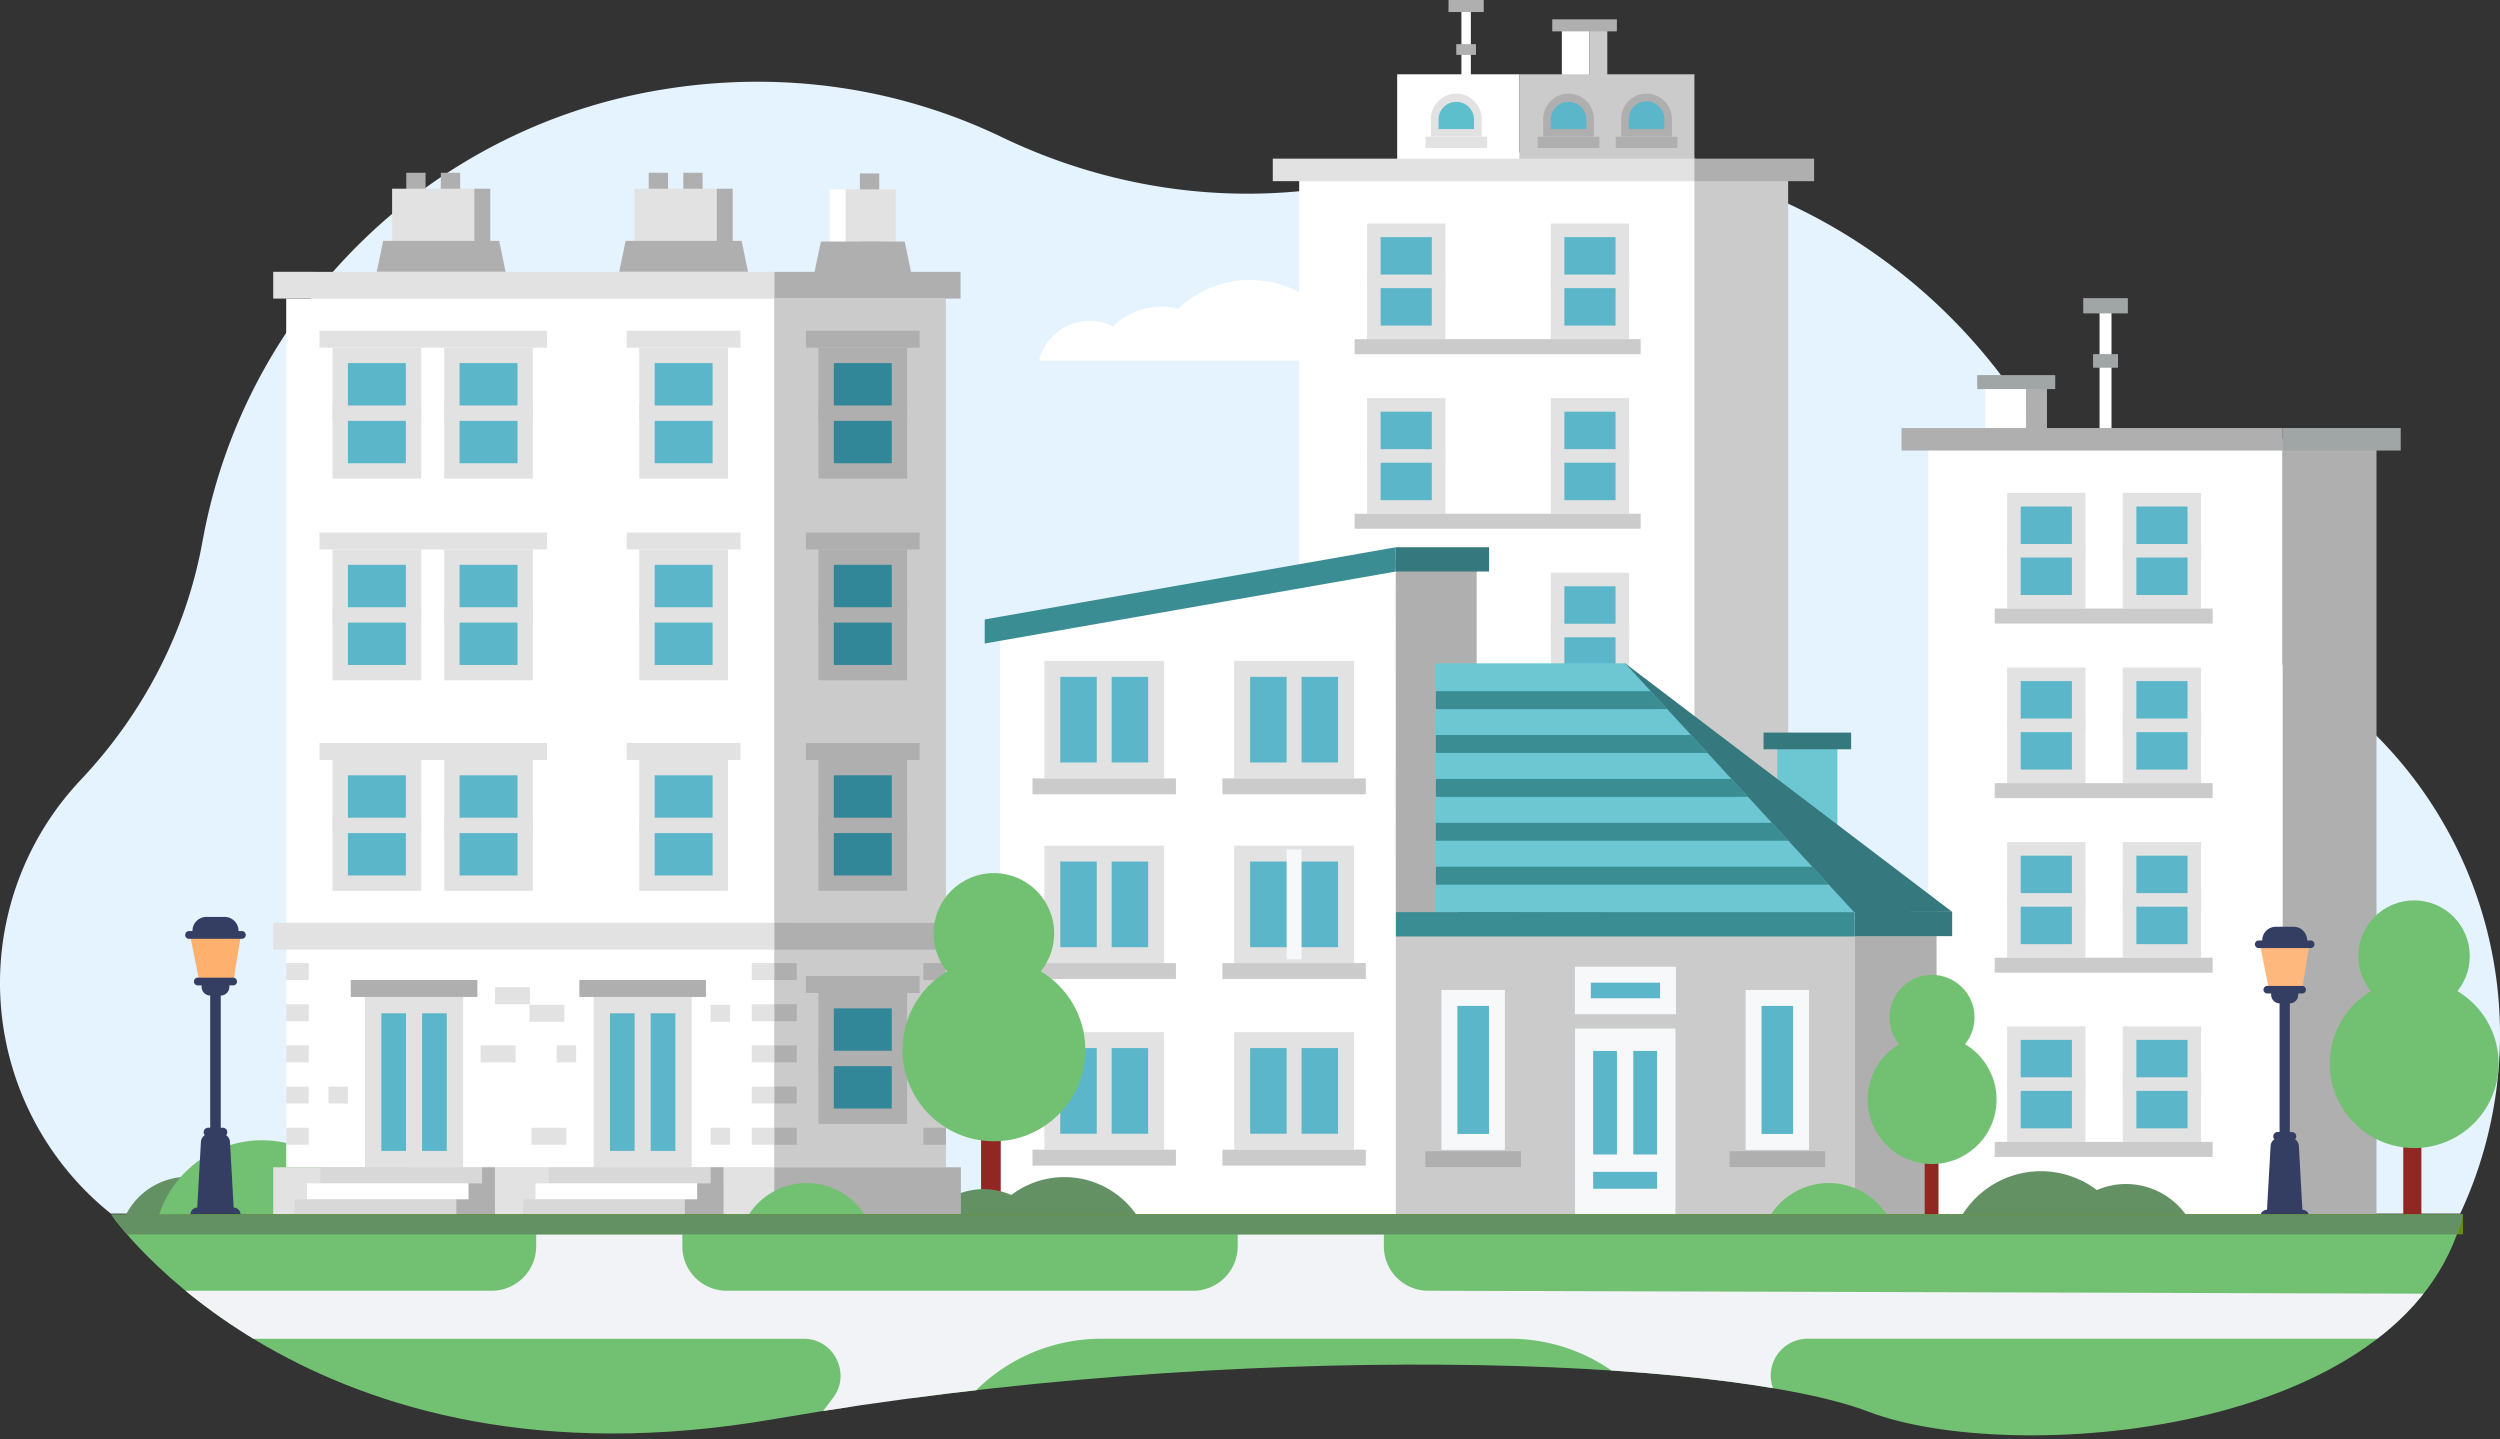 <?xml version="1.0" encoding="UTF-8"?> <svg xmlns="http://www.w3.org/2000/svg" xmlns:xlink="http://www.w3.org/1999/xlink" viewBox="0 0 1574.69 906.38"><rect x="0" y="0" width="1574.69" height="906.38" fill="#333333" stroke="none"/> <defs> <style>.cls-1{fill:none;}.cls-2{fill:#e4f3fe;}.cls-3{fill:#fff;}.cls-4{fill:#a0a5a5;}.cls-5{fill:#afafaf;}.cls-6{fill:#e2e2e2;}.cls-7{fill:#5ab6c8;}.cls-8{fill:#cbcbcb;}.cls-9{fill:#343d62;}.cls-10{fill:#feb77c;}.cls-11{fill:#5ebfcc;}.cls-12{fill:#ffe7b8;}.cls-13{fill:#f17747;}.cls-14{fill:#6cc7d3;}.cls-15{fill:#35797e;}.cls-16{fill:#f6f8f9;}.cls-17{fill:#3a8d93;}.cls-18{fill:#912722;}.cls-19{fill:#649164;}.cls-20{fill:#72c172;}.cls-21{fill:#feb06f;}.cls-22{fill:#318798;}.cls-23{fill:#b73d2c;}.cls-24{fill:#d8d8d8;}.cls-25{fill:#bcdb3a;}.cls-26{fill:#7da012;}.cls-27{fill:#698e0e;}.cls-28{clip-path:url(#clip-path);}.cls-29{fill:#f1f3f6;}</style> <clipPath id="clip-path"> <path class="cls-1" d="M69.9,764.88s123.52,179.81,417.47,129,599.64-39.09,689.54-4.69,339.3,15.64,374.48-124.3"></path> </clipPath> </defs> <title>Ресурс 4</title> <g id="Слой_2" data-name="Слой 2"> <g id="Слой_10" data-name="Слой 10"> <path class="cls-2" d="M1442.1,421.2c-66.07-38.42-122.31-91.92-162.52-156.93C1216.9,163,1104.78,95.46,976.89,95.46A355.87,355.87,0,0,0,879.3,109c-82.57,23.51-170.79,14.63-248.16-22.57-63.85-30.7-138.29-42.9-216.35-29.63C269.86,81.45,155.12,194.07,128,338.56c-.17.86-.33,1.73-.48,2.59C117.3,397.65,90.22,449.54,50.8,491.28a186.18,186.18,0,0,0,19,273.13H1549.63A266.47,266.47,0,0,0,1442.1,421.2Z"></path> <path class="cls-3" d="M686.3,202.06a32.5,32.5,0,0,1,14.66,3.5,44,44,0,0,1,41.18-11.09,65.86,65.86,0,0,1,96,5.7,44.17,44.17,0,0,1,66.83,27H654.51A32.7,32.7,0,0,1,686.3,202.06Z"></path> <rect class="cls-3" x="1322.46" y="192.6" width="7.53" height="90.07"></rect> <rect class="cls-4" x="1321.94" y="219.48" width="8.57" height="15.71" transform="translate(1098.89 1553.56) rotate(-90)"></rect> <rect class="cls-4" x="1321.42" y="178.54" width="9.61" height="28.11" transform="translate(1133.63 1518.82) rotate(-90)"></rect> <rect class="cls-5" x="1276.14" y="240.75" width="13.2" height="32.55"></rect> <rect class="cls-3" x="1250.48" y="240.75" width="25.66" height="32.55"></rect> <rect class="cls-4" x="1245.41" y="236.27" width="49.13" height="8.8"></rect> <rect class="cls-3" x="1214.61" y="276.59" width="223.22" height="490.96"></rect> <rect class="cls-5" x="1437.84" y="276.59" width="59.05" height="490.96"></rect> <rect class="cls-5" x="1197.71" y="269.61" width="240.12" height="14.18"></rect> <rect class="cls-4" x="1437.84" y="269.61" width="74.31" height="14.18"></rect> <rect class="cls-6" x="1337.1" y="310.49" width="49.32" height="72.82"></rect> <rect class="cls-7" x="1345.65" y="319.04" width="32.22" height="55.73"></rect> <rect class="cls-6" x="1337.1" y="342.63" width="49.32" height="8.55"></rect> <rect class="cls-6" x="1264.25" y="310.49" width="49.32" height="72.82"></rect> <rect class="cls-7" x="1272.8" y="319.04" width="32.22" height="55.73"></rect> <rect class="cls-6" x="1264.25" y="342.63" width="49.32" height="8.55"></rect> <rect class="cls-8" x="1256.42" y="383.31" width="137.27" height="9.45"></rect> <rect class="cls-6" x="1337.1" y="420.45" width="49.32" height="72.82"></rect> <rect class="cls-7" x="1345.65" y="429" width="32.22" height="55.73"></rect> <rect class="cls-6" x="1337.1" y="452.59" width="49.32" height="8.55"></rect> <rect class="cls-6" x="1264.25" y="420.45" width="49.32" height="72.82"></rect> <rect class="cls-7" x="1272.8" y="429" width="32.22" height="55.73"></rect> <rect class="cls-6" x="1264.25" y="452.59" width="49.32" height="8.55"></rect> <rect class="cls-8" x="1256.42" y="493.28" width="137.27" height="9.45"></rect> <rect class="cls-6" x="1337.1" y="530.42" width="49.32" height="72.82"></rect> <rect class="cls-7" x="1345.65" y="538.97" width="32.22" height="55.73"></rect> <rect class="cls-6" x="1337.1" y="562.55" width="49.32" height="8.55"></rect> <rect class="cls-6" x="1264.25" y="530.42" width="49.32" height="72.82"></rect> <rect class="cls-7" x="1272.8" y="538.97" width="32.22" height="55.73"></rect> <rect class="cls-6" x="1264.25" y="562.55" width="49.32" height="8.55"></rect> <rect class="cls-8" x="1256.42" y="603.24" width="137.27" height="9.45"></rect> <rect class="cls-6" x="1337.1" y="646.44" width="49.32" height="72.82"></rect> <rect class="cls-7" x="1345.65" y="654.99" width="32.22" height="55.73"></rect> <rect class="cls-6" x="1337.1" y="678.57" width="49.32" height="8.55"></rect> <rect class="cls-6" x="1264.25" y="646.44" width="49.32" height="72.82"></rect> <rect class="cls-7" x="1272.8" y="654.99" width="32.22" height="55.73"></rect> <rect class="cls-6" x="1264.25" y="678.57" width="49.32" height="8.55"></rect> <rect class="cls-8" x="1256.42" y="719.26" width="137.27" height="9.45"></rect> <path class="cls-9" d="M1435.84,762.82V589.3a3.24,3.24,0,1,1,6.47,0V762.82a3.24,3.24,0,1,1-6.47,0Z"></path> <polygon class="cls-10" points="1423.56 595.4 1454.59 595.4 1450 623.36 1429.17 623.36 1423.56 595.4"></polygon> <path class="cls-9" d="M1449.9,621h-21.65a2.39,2.39,0,1,0,0,4.77h2.31v.89a5.32,5.32,0,0,0,5.32,5.32h6.39a5.32,5.32,0,0,0,5.32-5.32v-.89h2.31a2.39,2.39,0,1,0,0-4.77Z"></path> <path class="cls-9" d="M1455.28,592.39h-2.07v-.11a8.54,8.54,0,0,0-8.54-8.54h-11.19a8.54,8.54,0,0,0-8.54,8.54v.11h-2.07a2.39,2.39,0,1,0,0,4.77h2.07l28.27,0,2.07,0a2.39,2.39,0,1,0,0-4.77Z"></path> <path class="cls-9" d="M1450.23,762,1448,721.77a5.46,5.46,0,0,0-2.38-4.18,2.73,2.73,0,0,0,.73-1.82,2.75,2.75,0,0,0-2.75-2.75h-9a2.75,2.75,0,0,0-2.75,2.75,2.73,2.73,0,0,0,.73,1.82,5.49,5.49,0,0,0-2.38,4.18L1427.93,762a4.2,4.2,0,0,0-4.2,4.19v.61h30.69v-.61A4.2,4.2,0,0,0,1450.23,762Z"></path> <rect class="cls-3" x="983.77" y="18.92" width="17.23" height="39.87"></rect> <rect class="cls-8" x="1001.01" y="18.92" width="11.39" height="39.87"></rect> <rect class="cls-3" x="920.51" y="3.79" width="5.94" height="71.04"></rect> <rect class="cls-5" x="920.1" y="24.99" width="6.76" height="12.39" transform="translate(892.29 954.67) rotate(-90)"></rect> <rect class="cls-5" x="919.69" y="-7.3" width="7.58" height="22.17" transform="translate(919.69 927.27) rotate(-90)"></rect> <rect class="cls-5" x="994.3" y="-4.36" width="7.58" height="40.69" transform="translate(982.1 1014.07) rotate(-90)"></rect> <rect class="cls-3" x="880.05" y="46.8" width="77.01" height="60.73"></rect> <rect class="cls-8" x="957.06" y="46.8" width="110.2" height="60.73"></rect> <path class="cls-6" d="M917.29,59a16,16,0,0,0-16,16V86.1h32V75A16,16,0,0,0,917.29,59Z"></path> <path class="cls-11" d="M906.1,81.3V75a11.19,11.19,0,0,1,22.37,0V81.3Z"></path> <rect class="cls-6" x="897.86" y="86.1" width="38.85" height="7.08"></rect> <path class="cls-5" d="M988,59a16,16,0,0,0-16,16V86.1h32V75A16,16,0,0,0,988,59Z"></path> <path class="cls-7" d="M976.81,81.3V75a11.19,11.19,0,0,1,22.37,0V81.3Z"></path> <rect class="cls-5" x="968.57" y="86.1" width="38.85" height="7.08"></rect> <path class="cls-5" d="M1037.13,59a16,16,0,0,0-16,16V86.1h32V75A16,16,0,0,0,1037.13,59Z"></path> <path class="cls-7" d="M1025.94,81.3V75a11.19,11.19,0,0,1,22.38,0V81.3Z"></path> <rect class="cls-5" x="1017.7" y="86.1" width="38.85" height="7.08"></rect> <rect class="cls-3" x="818.31" y="106.91" width="250.03" height="665.18"></rect> <rect class="cls-8" x="1067.26" y="106.91" width="59.05" height="665.18"></rect> <rect class="cls-6" x="801.69" y="99.93" width="266.65" height="14.18"></rect> <rect class="cls-5" x="1067.26" y="99.93" width="75.39" height="14.18"></rect> <rect class="cls-6" x="976.82" y="140.81" width="49.32" height="72.82"></rect> <rect class="cls-7" x="985.37" y="149.36" width="32.22" height="55.73"></rect> <rect class="cls-6" x="976.82" y="172.94" width="49.32" height="8.55"></rect> <rect class="cls-6" x="861.08" y="140.81" width="49.32" height="72.82"></rect> <rect class="cls-7" x="869.63" y="149.36" width="32.22" height="55.73"></rect> <rect class="cls-6" x="861.08" y="172.94" width="49.32" height="8.55"></rect> <rect class="cls-8" x="853.25" y="213.63" width="180.15" height="9.45"></rect> <rect class="cls-6" x="976.82" y="250.77" width="49.32" height="72.82"></rect> <rect class="cls-7" x="985.37" y="259.32" width="32.22" height="55.73"></rect> <rect class="cls-6" x="976.82" y="282.91" width="49.32" height="8.55"></rect> <rect class="cls-6" x="861.08" y="250.77" width="49.32" height="72.82"></rect> <rect class="cls-7" x="869.63" y="259.32" width="32.22" height="55.73"></rect> <rect class="cls-6" x="861.08" y="282.91" width="49.32" height="8.55"></rect> <rect class="cls-8" x="853.25" y="323.6" width="180.15" height="9.45"></rect> <rect class="cls-6" x="976.82" y="360.74" width="49.32" height="72.82"></rect> <rect class="cls-7" x="985.37" y="369.29" width="32.22" height="55.73"></rect> <rect class="cls-6" x="976.82" y="392.87" width="49.32" height="8.55"></rect> <rect class="cls-12" x="861.08" y="360.74" width="49.32" height="72.82"></rect> <rect class="cls-9" x="869.63" y="369.29" width="32.22" height="55.73"></rect> <rect class="cls-12" x="861.08" y="392.87" width="49.32" height="8.55"></rect> <rect class="cls-13" x="853.25" y="433.56" width="180.15" height="9.45"></rect> <rect class="cls-12" x="976.82" y="476.76" width="49.32" height="72.82"></rect> <rect class="cls-9" x="985.37" y="485.31" width="32.22" height="55.73"></rect> <rect class="cls-12" x="976.82" y="508.89" width="49.32" height="8.55"></rect> <rect class="cls-12" x="861.08" y="476.76" width="49.32" height="72.82"></rect> <rect class="cls-9" x="869.63" y="485.31" width="32.22" height="55.73"></rect> <rect class="cls-12" x="861.08" y="508.89" width="49.32" height="8.55"></rect> <rect class="cls-13" x="853.25" y="549.58" width="180.15" height="9.45"></rect> <rect class="cls-12" x="976.82" y="593.42" width="49.32" height="72.82"></rect> <rect class="cls-9" x="985.37" y="601.97" width="32.22" height="55.73"></rect> <rect class="cls-12" x="976.82" y="625.55" width="49.32" height="8.55"></rect> <rect class="cls-12" x="861.08" y="593.42" width="49.32" height="72.82"></rect> <rect class="cls-9" x="869.63" y="601.97" width="32.22" height="55.73"></rect> <rect class="cls-12" x="861.08" y="625.55" width="49.32" height="8.55"></rect> <rect class="cls-13" x="853.25" y="666.24" width="180.15" height="9.45"></rect> <rect class="cls-5" x="878.73" y="353.22" width="51.38" height="228.98"></rect> <polygon class="cls-14" points="1119.47 510.83 1157.32 539.56 1157.32 468.77 1119.47 468.77 1119.47 510.83"></polygon> <rect class="cls-15" x="1110.81" y="461.44" width="55.17" height="10.51"></rect> <polygon class="cls-15" points="1229.62 574.36 918.13 575.13 1023.62 417.81 1229.62 574.36"></polygon> <polygon class="cls-14" points="1168.4 575.13 904.43 574.58 904.43 417.8 1023.62 417.81 1039.78 435.37 1050.17 446.66 1065.17 462.97 1075.56 474.26 1090.62 490.62 1101.01 501.91 1116.06 518.27 1126.45 529.56 1141.51 545.92 1151.89 557.22 1168.4 575.13"></polygon> <rect class="cls-8" x="855.68" y="579.5" width="312.73" height="186.33"></rect> <rect class="cls-5" x="1168.41" y="579.5" width="51.38" height="186.33"></rect> <rect class="cls-16" x="877.57" y="653.95" width="100.72" height="39.94" transform="translate(254 1601.85) rotate(-90)"></rect> <rect class="cls-7" x="887.6" y="663.99" width="80.65" height="19.87" transform="translate(1601.85 -254) rotate(90)"></rect> <rect class="cls-5" x="897.82" y="725.09" width="60.22" height="10.04"></rect> <rect class="cls-16" x="992.07" y="647.86" width="63.29" height="117.96" transform="translate(2047.43 1413.69) rotate(180)"></rect> <rect class="cls-7" x="1003.49" y="661.97" width="14.98" height="65.22"></rect> <rect class="cls-7" x="1028.77" y="661.97" width="14.98" height="65.22"></rect> <rect class="cls-7" x="1003.49" y="738.11" width="40.26" height="10.66"></rect> <rect class="cls-16" x="1069.14" y="653.95" width="100.72" height="39.94" transform="translate(445.58 1793.43) rotate(-90)"></rect> <rect class="cls-7" x="1079.18" y="663.99" width="80.65" height="19.87" transform="translate(1793.42 -445.57) rotate(90)"></rect> <rect class="cls-16" x="991.98" y="608.92" width="63.68" height="29.91" transform="translate(2047.64 1247.75) rotate(180)"></rect> <rect class="cls-7" x="1018.91" y="602.07" width="9.83" height="43.6" transform="translate(1647.7 -399.95) rotate(90)"></rect> <rect class="cls-5" x="1089.39" y="725.09" width="60.22" height="10.04"></rect> <rect class="cls-17" x="879" y="574.56" width="289.25" height="15.29"></rect> <rect class="cls-15" x="1168.41" y="574.36" width="61.2" height="15.29"></rect> <rect class="cls-15" x="879.16" y="344.7" width="58.76" height="15.29"></rect> <polygon class="cls-3" points="629.9 400.94 879.16 358.07 879.16 765.83 629.9 765.83 629.9 400.94"></polygon> <rect class="cls-6" x="777.41" y="416.29" width="75.42" height="74.01"></rect> <rect class="cls-7" x="788.15" y="425.62" width="53.94" height="55.35" transform="translate(1268.42 -361.82) rotate(90)"></rect> <rect class="cls-8" x="769.96" y="490.3" width="90.33" height="10.04"></rect> <rect class="cls-6" x="777.41" y="532.64" width="75.42" height="74.01"></rect> <rect class="cls-7" x="788.15" y="541.97" width="53.94" height="55.35" transform="translate(1384.77 -245.48) rotate(90)"></rect> <rect class="cls-8" x="769.96" y="606.62" width="90.33" height="10.04"></rect> <rect class="cls-6" x="777.41" y="650.13" width="75.42" height="74.01"></rect> <rect class="cls-7" x="788.15" y="659.47" width="53.94" height="55.35" transform="translate(1502.26 -127.98) rotate(90)"></rect> <rect class="cls-8" x="769.96" y="724.15" width="90.33" height="10.04"></rect> <rect class="cls-6" x="657.8" y="416.29" width="75.42" height="74.01"></rect> <rect class="cls-7" x="668.54" y="425.62" width="53.94" height="55.35" transform="translate(1148.81 -242.22) rotate(90)"></rect> <rect class="cls-8" x="650.35" y="490.3" width="90.33" height="10.04"></rect> <rect class="cls-6" x="657.8" y="532.64" width="75.42" height="74.01"></rect> <rect class="cls-7" x="668.54" y="541.97" width="53.94" height="55.35" transform="translate(1265.16 -125.87) rotate(90)"></rect> <rect class="cls-8" x="650.35" y="606.62" width="90.33" height="10.04"></rect> <rect class="cls-6" x="657.8" y="650.13" width="75.42" height="74.01"></rect> <rect class="cls-7" x="668.54" y="659.47" width="53.94" height="55.35" transform="translate(1382.65 -8.37) rotate(90)"></rect> <rect class="cls-8" x="650.35" y="724.15" width="90.33" height="10.04"></rect> <polygon class="cls-17" points="620.25 405.32 620.25 390.17 879.16 344.7 879.16 359.99 620.25 405.32"></polygon> <rect class="cls-6" x="810.42" y="418.65" width="9.4" height="69.29"></rect> <rect class="cls-16" x="810.42" y="535" width="9.4" height="69.29"></rect> <rect class="cls-6" x="810.42" y="651.35" width="9.4" height="69.29"></rect> <rect class="cls-6" x="690.81" y="652.5" width="9.4" height="69.29"></rect> <rect class="cls-6" x="690.81" y="535" width="9.4" height="69.29"></rect> <rect class="cls-6" x="690.81" y="417.51" width="9.4" height="69.29"></rect> <polygon class="cls-17" points="1050.17 446.66 904.43 446.66 904.43 435.37 1039.78 435.37 1050.17 446.66"></polygon> <polygon class="cls-17" points="1075.56 474.26 904.43 474.26 904.43 462.97 1065.17 462.97 1075.56 474.26"></polygon> <polygon class="cls-17" points="1101.01 501.91 904.43 501.91 904.43 490.62 1090.62 490.62 1101.01 501.91"></polygon> <polygon class="cls-17" points="1126.45 529.56 904.43 529.56 904.43 518.27 1116.06 518.27 1126.45 529.56"></polygon> <polygon class="cls-17" points="1151.89 557.22 904.43 557.22 904.43 545.92 1141.51 545.92 1151.89 557.22"></polygon> <polygon class="cls-18" points="1519.47 692.85 1513.76 692.85 1513.76 739.95 1513.76 749.17 1513.76 768.47 1519.47 768.47 1525.17 768.47 1525.17 749.19 1525.17 735.69 1525.17 692.85 1519.47 692.85"></polygon> <polygon class="cls-18" points="624.15 686.38 617.95 686.38 617.95 737.51 617.95 747.52 617.95 768.47 624.15 768.47 630.34 768.47 630.34 747.54 630.34 732.89 630.34 686.38 624.15 686.38"></polygon> <polygon class="cls-18" points="1216.66 710.67 1212.3 710.67 1212.3 746.67 1212.3 753.72 1212.3 768.47 1216.66 768.47 1221.02 768.47 1221.02 753.73 1221.02 743.42 1221.02 710.67 1216.66 710.67"></polygon> <path class="cls-19" d="M222,771.87a55.24,55.24,0,0,0-86-27A43.94,43.94,0,0,0,76.62,771.7l84.23.17,0-.12Z"></path> <path class="cls-20" d="M100.06,765.6a68.31,68.31,0,0,1,106.35-33.44,54.34,54.34,0,0,1,73.39,33.22l-104.16.22.06-.16Z"></path> <path class="cls-19" d="M723,779.69a55.25,55.25,0,0,0-86-27A43.74,43.74,0,0,0,619.85,749a44.3,44.3,0,0,0-42.18,30.5l84.24.18-.06-.13Z"></path> <path class="cls-19" d="M1230,778.16a58.32,58.32,0,0,1,90.8-28.55,46.27,46.27,0,0,1,18.13-3.84A46.79,46.79,0,0,1,1383.44,778l-88.93.18,0-.13Z"></path> <path class="cls-9" d="M132.4,761.47V583.26a3.33,3.33,0,0,1,6.65,0V761.47a3.33,3.33,0,0,1-6.65,0Z"></path> <polygon class="cls-21" points="119.8 589.53 151.66 589.53 146.95 618.24 125.56 618.24 119.8 589.53"></polygon> <path class="cls-9" d="M146.84,615.79H124.61a2.45,2.45,0,1,0,0,4.9H127v.91a5.47,5.47,0,0,0,5.46,5.47H139a5.46,5.46,0,0,0,5.46-5.47v-.91h2.37a2.45,2.45,0,0,0,0-4.9Z"></path> <path class="cls-9" d="M152.37,586.44h-2.12v-.11a8.78,8.78,0,0,0-8.78-8.78H130a8.78,8.78,0,0,0-8.77,8.78v.11h-2.13a2.45,2.45,0,1,0,0,4.9h2.13l29,0,2.12,0a2.45,2.45,0,0,0,0-4.9Z"></path> <path class="cls-9" d="M147.18,760.66l-2.32-41.35a5.63,5.63,0,0,0-2.44-4.29,2.81,2.81,0,0,0,.75-1.88,2.84,2.84,0,0,0-2.83-2.82h-9.23a2.83,2.83,0,0,0-2.82,2.82A2.76,2.76,0,0,0,129,715a5.61,5.61,0,0,0-2.45,4.29l-2.31,41.35A4.31,4.31,0,0,0,120,765v.63h31.52V765A4.31,4.31,0,0,0,147.18,760.66Z"></path> <rect class="cls-5" x="255.9" y="108.83" width="12.16" height="46.68"></rect> <rect class="cls-5" x="277.68" y="108.83" width="12.17" height="46.68"></rect> <rect class="cls-6" x="246.98" y="118.86" width="51.79" height="33.02"></rect> <rect class="cls-5" x="298.76" y="118.86" width="10.04" height="33.02"></rect> <polygon class="cls-5" points="314.42 151.71 303.78 151.71 252 151.71 241.36 151.71 237.31 171.22 318.48 171.22 314.42 151.71"></polygon> <rect class="cls-5" x="408.61" y="108.83" width="12.17" height="46.68"></rect> <rect class="cls-5" x="430.39" y="108.83" width="12.16" height="46.68"></rect> <rect class="cls-6" x="399.69" y="118.86" width="51.78" height="33.02"></rect> <rect class="cls-5" x="451.47" y="118.86" width="10.04" height="33.02"></rect> <rect class="cls-3" x="522.67" y="119.29" width="10.04" height="33.02"></rect> <polygon class="cls-5" points="467.13 151.71 456.49 151.71 404.71 151.71 394.07 151.71 390.02 171.22 471.19 171.22 467.13 151.71"></polygon> <rect class="cls-5" x="541.63" y="109.25" width="12.17" height="46.68"></rect> <rect class="cls-6" x="532.71" y="119.29" width="31.51" height="33.02"></rect> <polygon class="cls-5" points="569.84 152.13 559.2 152.13 527.69 152.13 517.05 152.13 513 171.64 573.9 171.64 569.84 152.13"></polygon> <polygon class="cls-3" points="330.09 188.1 180.28 188.1 180.28 735.24 330.09 735.24 487.69 735.24 487.69 188.1 330.09 188.1"></polygon> <polygon class="cls-5" points="605.03 171.24 487.69 171.23 487.69 188.1 605.03 188.1 605.03 171.24"></polygon> <rect class="cls-8" x="487.69" y="188.1" width="108.12" height="547.14"></rect> <rect class="cls-5" x="515.53" y="219.02" width="55.84" height="82.44"></rect> <rect class="cls-22" x="525.21" y="228.7" width="36.48" height="63.09"></rect> <rect class="cls-5" x="515.53" y="255.4" width="55.84" height="9.68"></rect> <rect class="cls-5" x="515.53" y="346.09" width="55.84" height="82.44"></rect> <rect class="cls-22" x="525.21" y="355.76" width="36.48" height="63.09"></rect> <rect class="cls-5" x="515.53" y="382.47" width="55.84" height="9.68"></rect> <rect class="cls-5" x="515.53" y="478.67" width="55.84" height="82.44"></rect> <rect class="cls-22" x="525.21" y="488.35" width="36.48" height="63.09"></rect> <rect class="cls-5" x="515.53" y="515.06" width="55.84" height="9.68"></rect> <rect class="cls-5" x="515.53" y="625.46" width="55.84" height="82.44"></rect> <rect class="cls-22" x="525.21" y="635.14" width="36.48" height="63.09"></rect> <rect class="cls-5" x="515.53" y="661.85" width="55.84" height="9.68"></rect> <rect class="cls-6" x="209.45" y="346.09" width="55.84" height="82.44"></rect> <rect class="cls-7" x="219.14" y="355.76" width="36.48" height="63.09"></rect> <rect class="cls-6" x="209.45" y="382.47" width="55.84" height="9.68"></rect> <rect class="cls-6" x="279.8" y="346.09" width="55.84" height="82.44"></rect> <rect class="cls-7" x="289.48" y="355.76" width="36.48" height="63.09"></rect> <rect class="cls-6" x="279.8" y="382.47" width="55.84" height="9.68"></rect> <rect class="cls-6" x="402.68" y="346.09" width="55.84" height="82.44"></rect> <rect class="cls-7" x="412.37" y="355.76" width="36.48" height="63.09"></rect> <rect class="cls-6" x="402.68" y="382.47" width="55.84" height="9.68"></rect> <rect class="cls-6" x="209.45" y="478.67" width="55.84" height="82.44"></rect> <rect class="cls-7" x="219.14" y="488.35" width="36.48" height="63.09"></rect> <rect class="cls-6" x="209.45" y="515.06" width="55.84" height="9.68"></rect> <rect class="cls-6" x="279.8" y="478.67" width="55.84" height="82.44"></rect> <rect class="cls-7" x="289.48" y="488.35" width="36.48" height="63.09"></rect> <rect class="cls-6" x="279.8" y="515.06" width="55.84" height="9.68"></rect> <rect class="cls-6" x="402.68" y="478.67" width="55.84" height="82.44"></rect> <rect class="cls-7" x="412.37" y="488.35" width="36.48" height="63.09"></rect> <rect class="cls-6" x="402.68" y="515.06" width="55.84" height="9.68"></rect> <polygon class="cls-6" points="487.69 171.23 172.1 171.22 172.1 188.1 487.69 188.1 487.69 171.23"></polygon> <rect class="cls-6" x="209.45" y="219.02" width="55.84" height="82.44"></rect> <rect class="cls-7" x="219.14" y="228.7" width="36.48" height="63.09"></rect> <rect class="cls-6" x="209.45" y="255.4" width="55.84" height="9.68"></rect> <rect class="cls-6" x="279.8" y="219.02" width="55.84" height="82.44"></rect> <rect class="cls-7" x="289.48" y="228.7" width="36.48" height="63.09"></rect> <rect class="cls-6" x="279.8" y="255.4" width="55.84" height="9.68"></rect> <rect class="cls-6" x="201.24" y="208.32" width="143.27" height="10.7"></rect> <rect class="cls-6" x="201.24" y="335.39" width="143.27" height="10.7"></rect> <rect class="cls-6" x="201.24" y="467.98" width="143.27" height="10.7"></rect> <rect class="cls-6" x="394.79" y="467.98" width="71.63" height="10.7"></rect> <rect class="cls-6" x="334.75" y="710.34" width="22.01" height="10.7"></rect> <rect class="cls-6" x="302.72" y="658.48" width="22.01" height="10.7"></rect> <rect class="cls-6" x="350.63" y="658.48" width="12.25" height="10.7"></rect> <rect class="cls-6" x="206.88" y="684.41" width="12.25" height="10.7"></rect> <rect class="cls-6" x="447.6" y="632.9" width="12.25" height="10.7"></rect> <rect class="cls-6" x="447.6" y="710.34" width="12.25" height="10.7"></rect> <rect class="cls-6" x="311.78" y="621.85" width="22.01" height="10.7"></rect> <rect class="cls-6" x="333.5" y="632.9" width="22.01" height="10.7"></rect> <rect class="cls-5" x="487.69" y="710.34" width="14.17" height="10.7"></rect> <rect class="cls-5" x="487.69" y="684.41" width="14.17" height="10.7"></rect> <rect class="cls-5" x="487.69" y="658.48" width="14.17" height="10.7"></rect> <rect class="cls-5" x="487.69" y="632.55" width="14.17" height="10.7"></rect> <rect class="cls-5" x="487.69" y="606.62" width="14.17" height="10.7"></rect> <rect class="cls-6" x="473.52" y="710.34" width="14.17" height="10.7"></rect> <rect class="cls-6" x="473.52" y="684.41" width="14.17" height="10.7"></rect> <rect class="cls-6" x="473.52" y="658.48" width="14.17" height="10.7"></rect> <rect class="cls-6" x="473.52" y="632.55" width="14.17" height="10.7"></rect> <rect class="cls-6" x="473.52" y="606.62" width="14.17" height="10.7"></rect> <rect class="cls-6" x="180.28" y="710.34" width="14.17" height="10.7"></rect> <rect class="cls-6" x="180.28" y="684.41" width="14.17" height="10.7"></rect> <rect class="cls-6" x="180.28" y="658.48" width="14.17" height="10.7"></rect> <rect class="cls-6" x="180.28" y="632.55" width="14.17" height="10.7"></rect> <rect class="cls-6" x="180.28" y="606.62" width="14.17" height="10.7"></rect> <rect class="cls-5" x="581.64" y="710.34" width="14.17" height="10.7"></rect> <rect class="cls-23" x="581.64" y="684.41" width="14.17" height="10.7"></rect> <rect class="cls-23" x="581.64" y="658.48" width="14.17" height="10.7"></rect> <rect class="cls-23" x="581.64" y="632.55" width="14.17" height="10.7"></rect> <rect class="cls-5" x="581.64" y="606.62" width="14.17" height="10.7"></rect> <rect class="cls-6" x="394.79" y="335.39" width="71.63" height="10.7"></rect> <rect class="cls-6" x="402.68" y="219.02" width="55.84" height="82.44"></rect> <rect class="cls-7" x="412.37" y="228.7" width="36.48" height="63.09"></rect> <rect class="cls-6" x="402.68" y="255.4" width="55.84" height="9.68"></rect> <rect class="cls-6" x="394.79" y="208.32" width="71.63" height="10.7"></rect> <rect class="cls-5" x="507.63" y="208.32" width="71.63" height="10.7"></rect> <rect class="cls-5" x="507.63" y="335.39" width="71.63" height="10.7"></rect> <rect class="cls-5" x="507.63" y="467.98" width="71.63" height="10.7"></rect> <rect class="cls-5" x="507.63" y="614.77" width="71.63" height="10.7"></rect> <polygon class="cls-5" points="605.03 581.28 487.69 581.27 487.69 598.13 605.03 598.13 605.03 581.28"></polygon> <polygon class="cls-6" points="487.69 581.27 172.1 581.25 172.1 598.13 487.69 598.13 487.69 581.27"></polygon> <rect class="cls-6" x="172.1" y="735.24" width="315.59" height="30.36"></rect> <rect class="cls-5" x="487.69" y="735.24" width="117.56" height="30.36"></rect> <rect class="cls-6" x="229.92" y="627.95" width="61.79" height="107.29"></rect> <rect class="cls-7" x="240.21" y="638.25" width="41.19" height="86.69"></rect> <rect class="cls-24" x="201.77" y="735.24" width="101.85" height="10.12"></rect> <rect class="cls-3" x="193.33" y="745.36" width="101.85" height="10.12"></rect> <rect class="cls-24" x="185.55" y="755.48" width="101.85" height="10.12"></rect> <polygon class="cls-5" points="311.73 735.24 303.62 735.24 303.62 745.36 295.18 745.36 295.18 755.48 287.4 755.48 287.4 765.6 311.78 765.6 311.73 735.24"></polygon> <rect class="cls-6" x="373.9" y="627.95" width="61.79" height="107.29"></rect> <rect class="cls-7" x="384.19" y="638.25" width="41.19" height="86.69"></rect> <rect class="cls-24" x="345.75" y="735.24" width="101.85" height="10.12"></rect> <rect class="cls-3" x="337.31" y="745.36" width="101.85" height="10.12"></rect> <rect class="cls-24" x="329.53" y="755.48" width="101.85" height="10.12"></rect> <polygon class="cls-5" points="455.71 735.24 447.6 735.24 447.6 745.36 439.16 745.36 439.16 755.48 431.38 755.48 431.38 765.6 455.76 765.6 455.71 735.24"></polygon> <rect class="cls-6" x="255.75" y="636.75" width="10.12" height="89.68"></rect> <rect class="cls-6" x="399.73" y="636.75" width="10.12" height="89.68"></rect> <rect class="cls-5" x="364.92" y="617.26" width="79.74" height="10.7"></rect> <rect class="cls-5" x="220.94" y="617.26" width="79.74" height="10.7"></rect> <path class="cls-20" d="M508.12,745.17a43.41,43.41,0,0,0-40.06,26.7h80.11A43.4,43.4,0,0,0,508.12,745.17Z"></path> <path class="cls-20" d="M1151.89,745.17a43.41,43.41,0,0,0-40.05,26.7H1192A43.41,43.41,0,0,0,1151.89,745.17Z"></path> <path class="cls-25" d="M1491,803h-44l3.52-7a11.76,11.76,0,0,1,10.52-6.5h15.89a11.78,11.78,0,0,1,10.53,6.5Z"></path> <path class="cls-26" d="M1247.79,804h-45.61l3.65-7.29a12.19,12.19,0,0,1,10.92-6.75h16.48a12.2,12.2,0,0,1,10.92,6.75Z"></path> <path class="cls-25" d="M182.27,804.14H136.66l3.64-7.29a12.23,12.23,0,0,1,10.92-6.75h16.49a12.23,12.23,0,0,1,10.92,6.75Z"></path> <path class="cls-26" d="M995.86,801.55H950.24l3.65-7.28a12.19,12.19,0,0,1,10.92-6.75h16.48a12.2,12.2,0,0,1,10.92,6.75Z"></path> <path class="cls-25" d="M590.11,800.78H544.5l3.64-7.29a12.23,12.23,0,0,1,10.92-6.75h16.49a12.23,12.23,0,0,1,10.92,6.75Z"></path> <path class="cls-26" d="M275.26,802.22H236.18L239.3,796a10.46,10.46,0,0,1,9.35-5.78h14.13a10.47,10.47,0,0,1,9.36,5.78Z"></path> <path class="cls-25" d="M393.73,893.92H348.12l3.64-7.29a12.21,12.21,0,0,1,10.92-6.74h16.48a12.2,12.2,0,0,1,10.92,6.74Z"></path> <path class="cls-26" d="M1222.55,889.13h-45.61l3.65-7.29a12.19,12.19,0,0,1,10.92-6.75H1208a12.2,12.2,0,0,1,10.92,6.75Z"></path> <path class="cls-25" d="M1176.85,803h-39.09l3.12-6.24a10.48,10.48,0,0,1,9.36-5.78h14.13a10.46,10.46,0,0,1,9.35,5.78Z"></path> <polyline class="cls-27" points="70.21 764.76 1551.35 764.76 1551.35 777.5"></polyline> <g class="cls-28"> <polygon class="cls-20" points="1551.35 766.85 1551.35 906.38 1139.62 906.38 1123.65 900.38 1120.02 899.08 1107.17 894.26 1054.34 906.38 590.44 906.38 565.19 866.74 527.02 891.94 505.16 906.38 70.21 906.38 70.21 766.85 1551.35 766.85"></polygon> <path class="cls-29" d="M1551.13,814.93l0,28.31H1138.6a23.19,23.19,0,0,0-17.95,37.94l19,25.2h-85.29l-16.59-22.14a112,112,0,0,0-86.58-41H693.68a112,112,0,0,0-86.64,41l-16.6,22.14H505.16l19-25.2a24.72,24.72,0,0,0,4-7c5-14.33-5.26-30.92-21.91-30.92h-436V813H309.86a28,28,0,0,0,27.86-27.35V777.5h92.07v8.15A27.92,27.92,0,0,0,457.65,813H751.72a28,28,0,0,0,27.86-27.35V777.5h92.08v8.15A27.91,27.91,0,0,0,899.52,813Z"></path> <path class="cls-25" d="M719.7,894.23H674.09l3.64-7.29a12.22,12.22,0,0,1,10.92-6.74h16.49a12.22,12.22,0,0,1,10.92,6.74Z"></path> <path class="cls-26" d="M212.26,893.64H166.65l3.64-7.29a12.21,12.21,0,0,1,10.92-6.74H197.7a12.22,12.22,0,0,1,10.92,6.74Z"></path> <path class="cls-26" d="M1466,892.27h-39.08L1430,886a10.47,10.47,0,0,1,9.36-5.79h14.13a10.45,10.45,0,0,1,9.35,5.79Z"></path> <path class="cls-25" d="M964.34,893.23H925.26l3.12-6.25a10.46,10.46,0,0,1,9.35-5.78h14.13a10.48,10.48,0,0,1,9.36,5.78Z"></path> <rect class="cls-19" x="70.21" y="764.76" width="1481.14" height="12.74"></rect> </g> <circle class="cls-20" cx="1520.57" cy="669.92" r="53.17" transform="translate(620.62 2066.7) rotate(-80.98)"></circle> <circle class="cls-20" cx="1520.57" cy="602.22" r="35.09"></circle> <circle class="cls-20" cx="1216.92" cy="692.53" r="40.6" transform="translate(342.23 1785.88) rotate(-80.98)"></circle> <circle class="cls-20" cx="1216.92" cy="640.84" r="26.79"></circle> <circle class="cls-20" cx="626.01" cy="661.23" r="57.58" transform="translate(-125.15 1175.88) rotate(-80.98)"></circle> <circle class="cls-20" cx="626.01" cy="587.93" r="37.99"></circle> </g> </g> </svg> 